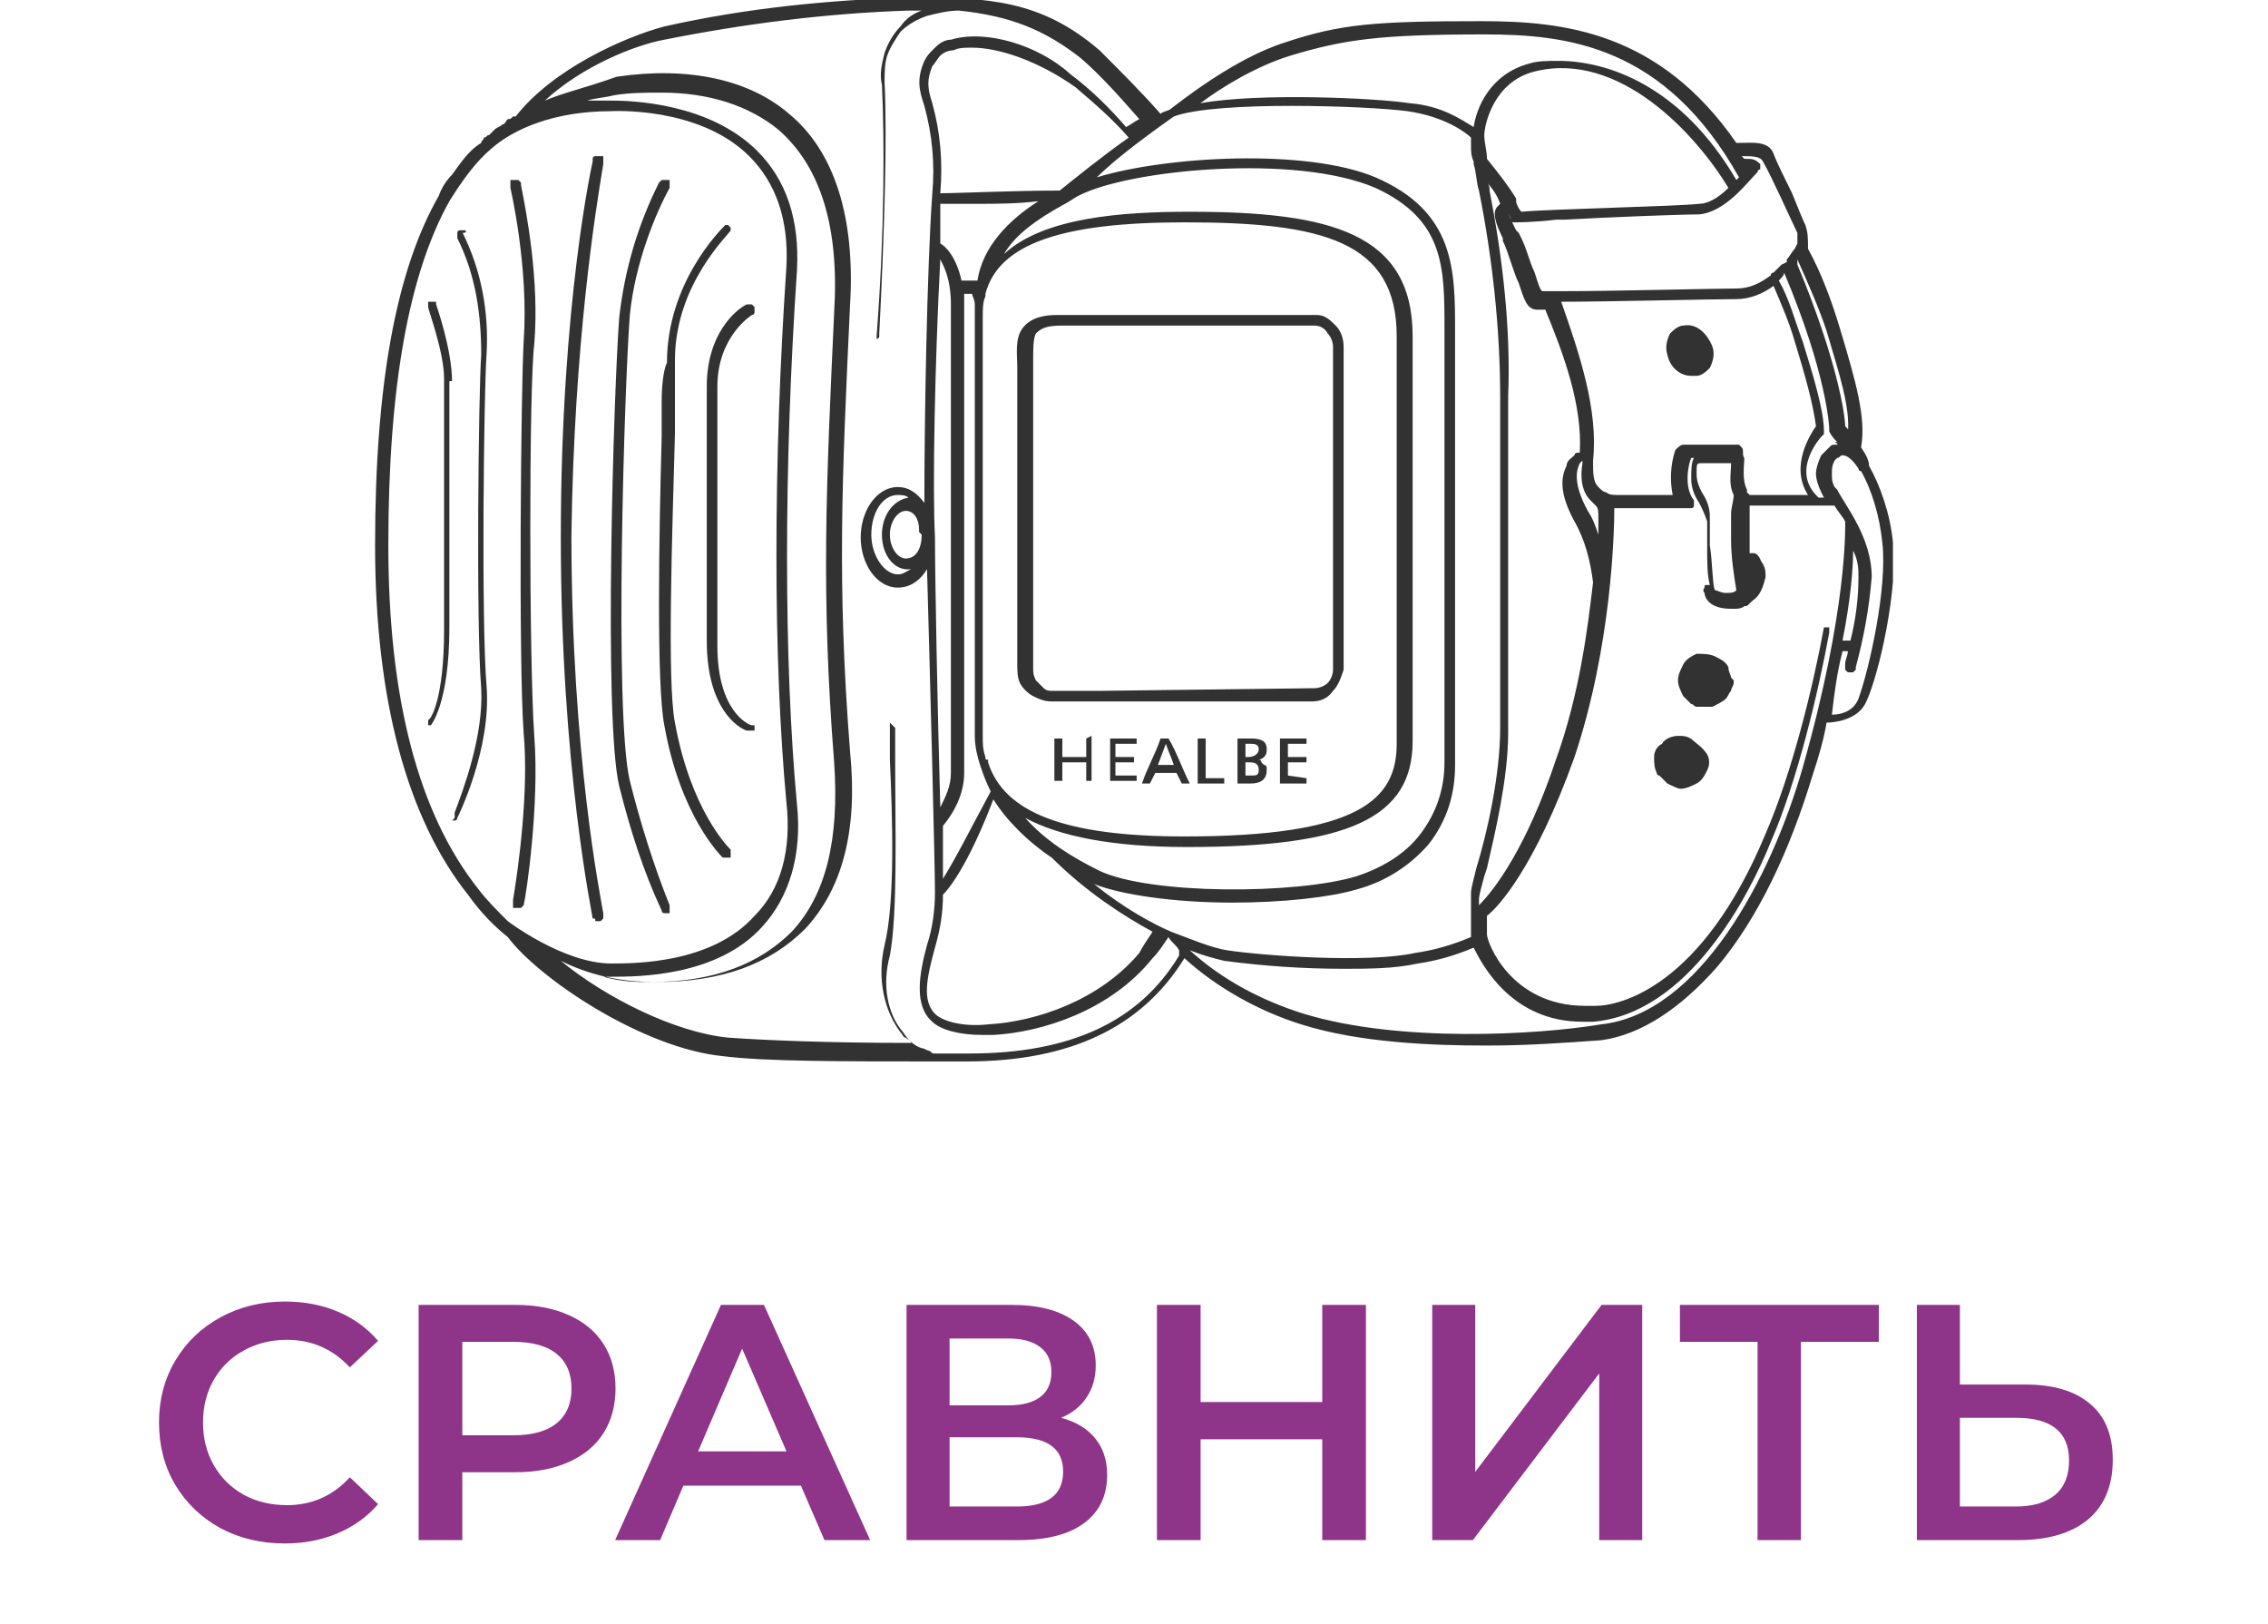 <?xml version="1.0" encoding="UTF-8"?> <svg xmlns="http://www.w3.org/2000/svg" width="81" height="58" viewBox="0 0 81 58" fill="none"><g clip-path="url(#clip0_1325_18466)"><path d="M21.261 32.896C21.356 32.896 21.356 32.896 21.356 32.896C21.356 32.896 21.356 32.896 21.451 32.896L21.546 32.801C21.546 32.801 21.546 32.801 21.546 32.706V32.612C21.451 32.045 20.408 26.94 20.408 19.095C20.503 12.289 21.261 7.562 21.546 5.861V5.766V5.672V5.577H21.451C21.356 5.577 21.356 5.577 21.261 5.577C21.261 5.577 21.167 5.577 21.167 5.672C21.167 5.672 21.167 5.672 21.167 5.766C21.167 5.766 20.029 10.776 20.029 19.189C20.029 27.413 21.167 32.706 21.167 32.801C21.261 32.801 21.261 32.801 21.261 32.896Z" fill="#323232"></path><path d="M18.702 12.194C18.608 13.801 18.513 23.537 18.702 26.184C18.892 28.264 18.513 31.005 18.323 32.139C18.323 32.234 18.323 32.234 18.323 32.234V32.328C18.323 32.328 18.323 32.328 18.323 32.423C18.323 32.423 18.323 32.423 18.418 32.423C18.418 32.423 18.418 32.423 18.513 32.423C18.513 32.423 18.513 32.423 18.608 32.423L18.702 32.328C18.797 31.95 19.271 28.736 19.081 26.279C18.892 23.537 18.892 13.801 19.081 12.289C19.271 10.02 18.797 7.562 18.608 6.617V6.523C18.608 6.523 18.608 6.523 18.513 6.428C18.513 6.428 18.418 6.428 18.323 6.428H18.229V6.523V6.617C18.229 6.617 18.229 6.617 18.229 6.712C18.229 6.712 18.892 9.547 18.702 12.194Z" fill="#323232"></path><path d="M23.631 32.517C23.631 32.517 23.631 32.612 23.726 32.612H23.821H23.915C23.915 32.612 23.915 32.612 23.915 32.517V32.423C23.915 32.423 23.915 32.423 23.915 32.328C23.347 30.911 22.873 29.398 22.494 27.886C21.925 25.523 22.304 13.707 22.494 11.249C22.683 9.358 23.442 7.562 23.915 6.712V6.617V6.523V6.428H23.821H23.726H23.631C23.631 6.428 23.631 6.428 23.536 6.523C22.778 8.035 22.304 9.642 22.115 11.343C21.925 13.801 21.546 25.712 22.115 28.075C22.494 29.587 22.968 31.1 23.631 32.517Z" fill="#323232"></path><path d="M16.617 8.224C16.523 8.224 16.523 8.224 16.428 8.224C16.333 8.224 16.333 8.318 16.333 8.318C16.333 8.318 16.333 8.318 16.333 8.413C16.333 8.413 16.333 8.413 16.333 8.507C16.997 9.831 17.186 11.249 17.186 12.667C17.091 13.99 16.997 22.308 17.186 24.577C17.281 26.279 16.523 28.264 16.238 29.02V29.114V29.209L16.144 29.303H16.238C16.238 29.303 16.333 29.303 16.333 29.209C16.333 29.209 17.565 26.751 17.376 24.483C17.186 22.214 17.281 13.99 17.376 12.667C17.47 11.154 17.186 9.642 16.523 8.318C16.712 8.318 16.617 8.224 16.617 8.224Z" fill="#323232"></path><path d="M16.144 13.612C16.144 12.478 15.575 10.871 15.575 10.871C15.575 10.871 15.575 10.871 15.575 10.776C15.481 10.776 15.481 10.776 15.386 10.776H15.291C15.291 10.776 15.291 10.776 15.291 10.871V10.965C15.291 11.06 15.86 12.572 15.86 13.517V22.497C15.86 24.955 15.386 25.711 15.291 25.711V25.806V25.901H15.386C15.386 25.901 16.049 25.144 16.049 22.403V13.612H16.144Z" fill="#323232"></path><path d="M23.631 14.368V15.597C23.536 19.095 23.441 24.483 23.726 25.901C24.294 29.114 25.716 30.532 25.811 30.627H25.905H26C26 30.627 26 30.627 26.095 30.627V30.532C26.095 30.532 26.095 30.532 26.095 30.438V30.343C26 30.249 24.673 28.925 24.105 25.806C23.82 24.388 24.01 19 24.105 15.503V15.313C24.105 14.179 24.105 13.328 24.105 12.856C24.105 10.114 26.095 8.318 26.095 8.224V8.129L26 8.035H25.905C25.716 8.224 23.82 10.114 23.82 12.95C23.726 13.139 23.631 13.612 23.631 14.368Z" fill="#323232"></path><path d="M25.242 22.876C25.242 25.333 26.379 25.995 26.664 26.09H26.759C26.759 26.09 26.759 26.09 26.853 26.09H26.948V25.995C26.948 25.901 26.948 25.901 26.948 25.901H26.853C26.759 25.901 25.621 25.428 25.621 23.065V13.801C25.621 12.005 26.853 11.249 26.853 11.249C26.948 11.249 26.948 11.154 26.948 11.154V11.06V10.965L26.853 10.871C26.853 10.871 26.759 10.871 26.664 10.871C26.285 11.06 25.242 11.91 25.242 13.801V22.876Z" fill="#323232"></path><path d="M60.118 11.627C59.928 11.627 59.739 11.816 59.644 11.911C59.549 12.1 59.454 12.383 59.549 12.667C59.644 13.139 60.023 13.423 60.402 13.423C60.497 13.423 60.497 13.423 60.592 13.423C60.781 13.423 60.971 13.234 61.065 13.139C61.16 12.95 61.255 12.667 61.16 12.383C60.971 11.911 60.592 11.532 60.118 11.627Z" fill="#323232"></path><path d="M61.823 24.199C61.823 24.105 61.728 24.01 61.728 23.821C61.634 23.632 61.444 23.537 61.255 23.443C61.065 23.348 60.781 23.348 60.591 23.348C60.402 23.443 60.212 23.537 60.117 23.727C60.023 23.916 59.928 24.105 59.928 24.294C59.928 24.483 60.023 24.672 60.117 24.861C60.212 24.955 60.307 25.05 60.402 25.144C60.496 25.144 60.496 25.239 60.591 25.239H60.686H60.781H60.875C60.97 25.239 61.065 25.239 61.16 25.239C61.349 25.144 61.539 25.05 61.634 24.955C61.728 24.861 61.728 24.766 61.823 24.672C61.823 24.577 61.918 24.483 61.918 24.388V24.294C61.823 24.199 61.823 24.199 61.823 24.199Z" fill="#323232"></path><path d="M60.497 26.468C60.307 26.279 60.118 26.279 59.928 26.279C59.739 26.279 59.454 26.373 59.359 26.562C59.17 26.657 59.075 26.846 59.075 27.035C59.075 27.224 59.075 27.413 59.17 27.602C59.17 27.602 59.17 27.697 59.265 27.697L59.359 27.791C59.454 27.886 59.549 27.98 59.549 27.98C59.739 28.075 59.928 28.169 60.023 28.169C60.212 28.169 60.402 28.075 60.592 27.98C60.781 27.886 60.876 27.697 60.971 27.507C61.065 27.318 61.065 27.129 60.971 26.94C60.781 26.657 60.592 26.562 60.497 26.468Z" fill="#323232"></path><path d="M67.605 19.378C67.51 18.338 67.131 17.299 66.752 16.637C66.752 16.448 66.657 16.259 66.467 15.975C66.657 14.935 66.278 13.612 65.709 11.721C65.425 10.776 65.046 9.736 64.572 8.886C64.572 8.508 64.572 8.318 64.477 8.035C64.382 7.846 64.193 7.373 64.003 6.901C63.814 6.522 63.435 5.766 63.34 5.483C63.15 5.01 62.582 5.105 62.013 5.105C59.265 1.134 55.853 0.756 52.915 0.756C49.124 0.756 47.892 0.851 45.902 1.512C44.101 2.08 42.206 3.592 41.827 3.876C41.732 3.97 41.543 3.97 41.448 4.065C40.784 3.308 40.026 2.552 39.268 1.796C37.183 4.49643e-05 35.288 -0.094 32.539 -0.094C29.601 4.49419e-05 26.663 0.284 23.726 0.945C22.304 1.323 19.745 2.458 18.418 4.159H18.324C18.229 4.254 18.229 4.254 18.134 4.254C18.039 4.348 18.039 4.443 17.945 4.443C17.85 4.537 17.755 4.537 17.66 4.632C17.565 4.726 17.565 4.726 17.471 4.821C17.376 4.821 17.376 4.915 17.281 4.915C17.281 5.01 17.186 5.01 17.186 5.105C16.712 5.388 16.428 5.861 16.144 6.239C15.954 6.428 15.765 6.711 15.67 6.995C14.154 9.642 13.396 13.707 13.396 19.473C13.396 24.955 14.533 29.209 16.712 31.95C17.186 32.612 17.66 33.085 18.134 33.463C19.271 34.975 22.967 37.433 25.811 37.717C27.327 37.906 29.886 37.906 33.487 37.906H33.582C33.677 37.906 33.677 37.906 33.771 37.906H33.866H34.529C38.226 37.906 40.784 36.677 42.301 34.219C43.438 35.259 44.954 36.109 46.471 36.582C48.556 37.244 51.209 37.338 53.01 37.338C53.105 37.338 53.105 37.338 53.199 37.338C54.526 37.338 55.853 37.244 57.18 37.149C58.601 36.96 60.023 36.015 61.35 34.502C62.771 32.801 63.909 30.438 64.761 27.602C64.951 27.035 65.141 26.373 65.235 25.806C65.52 25.806 66.373 25.712 66.657 25.05C67.131 24.01 67.794 20.985 67.605 19.378ZM41.922 4.159C43.438 3.592 48.84 3.781 50.261 3.97C51.588 4.159 52.346 4.726 52.536 4.915V5.01C52.536 5.105 52.536 5.105 52.536 5.199C52.536 5.388 52.536 5.577 52.631 5.766C52.631 5.766 52.631 5.766 52.631 5.861C52.726 6.144 52.726 6.522 52.82 6.806C53.294 9.169 53.578 11.721 53.578 14.179V25.995C53.578 27.697 53.105 29.776 52.726 31.005C52.631 31.383 52.536 31.761 52.536 31.856C52.536 31.95 52.536 32.045 52.536 32.139C52.536 32.328 52.536 32.423 52.536 32.612V32.706C52.536 32.896 52.536 32.99 52.536 33.179C52.536 33.274 52.536 33.274 52.536 33.368V33.463C51.873 33.746 51.209 33.935 50.546 34.03C48.84 34.408 45.049 34.124 43.817 33.935C43.248 33.841 42.585 33.557 41.827 33.274C41.163 32.99 40.121 32.423 39.078 31.572C40.026 31.95 41.922 32.234 44.007 32.234C45.807 32.234 47.513 32.045 48.461 31.761C49.503 31.478 50.356 30.91 51.02 30.154C51.683 29.303 51.967 28.358 51.967 27.319V11.816C51.967 9.642 51.967 7.562 49.124 6.333C46.66 5.294 41.637 5.577 39.173 6.333C39.931 5.577 41.258 4.632 41.922 4.159ZM35.193 27.035C35.098 26.751 35.098 26.562 35.098 26.279V11.343C35.098 11.06 35.098 10.776 35.193 10.587C35.193 10.587 35.193 10.587 35.193 10.493C35.667 8.697 37.941 7.94 42.301 7.94C47.229 7.94 49.882 8.602 49.882 12.005V26.562C49.882 28.547 48.556 29.871 42.301 29.871C38.036 29.871 35.856 29.02 35.288 27.224V27.129C35.193 27.129 35.193 27.129 35.193 27.035ZM33.961 10.871C33.961 11.816 33.961 16.542 33.961 20.701V23.065C33.961 24.105 33.961 25.144 33.961 25.901V27.602C33.961 28.075 33.771 28.453 33.582 28.831C33.487 25.522 33.392 20.701 33.392 19.189C33.297 17.393 33.392 12.856 33.582 9.264C33.677 9.453 33.961 9.925 33.961 10.871ZM34.909 10.02C34.814 10.02 34.814 10.02 34.814 10.02H34.34C34.15 9.169 33.771 8.791 33.582 8.697C33.582 8.413 33.582 8.129 33.582 7.94V7.657C33.582 7.562 33.582 7.468 33.582 7.279C33.866 7.279 34.34 7.279 34.909 7.279C35.572 7.279 36.33 7.279 37.088 7.184C36.046 7.846 35.098 8.791 34.909 10.02ZM33.677 31.383V29.493C34.15 28.925 34.435 28.264 34.435 27.602V25.901C34.435 25.333 34.435 24.577 34.435 23.821V20.891C34.435 16.826 34.435 11.911 34.435 10.871C34.435 10.776 34.435 10.682 34.435 10.682V10.493H34.719C34.719 10.587 34.814 10.682 34.814 10.871C34.814 11.06 34.814 11.249 34.814 11.438V26.279C34.814 26.657 34.909 27.035 35.003 27.319C35.098 27.602 35.193 27.886 35.382 28.264C34.719 29.493 34.15 30.627 33.677 31.383ZM51.588 11.721V27.224C51.588 28.169 51.304 29.02 50.735 29.776C50.167 30.532 49.314 31.005 48.461 31.289C46.281 31.95 41.069 31.95 39.268 31.099C38.32 30.627 37.373 30.06 36.614 29.209C37.846 29.871 39.742 30.249 42.395 30.249C48.177 30.249 50.451 29.209 50.451 26.468V12.005C50.451 8.318 47.513 7.562 42.49 7.562C40.121 7.562 37.278 7.751 35.856 9.075C36.235 8.413 36.993 7.846 38.036 7.279C38.226 7.184 38.32 7.09 38.51 6.995C40.31 6.05 46.281 5.483 49.124 6.711C51.588 7.846 51.588 9.547 51.588 11.721ZM33.582 6.901C33.677 5.766 33.582 4.726 33.297 3.687C33.108 3.119 33.108 2.836 33.297 2.363C33.392 2.269 33.487 2.08 33.582 1.985C33.677 1.891 33.866 1.796 34.056 1.796C34.245 1.702 34.435 1.702 34.719 1.702C35.667 1.702 37.088 2.174 38.415 3.119C39.078 3.687 39.742 4.254 40.31 4.915C39.363 5.577 38.32 6.428 37.846 6.806C36.141 6.806 34.245 6.901 33.582 6.901ZM31.497 19.095C31.497 19.851 31.971 20.418 32.539 20.323C32.35 20.418 32.255 20.512 32.065 20.512C31.592 20.512 31.118 19.851 31.118 19.095C31.118 18.338 31.497 17.677 32.065 17.677C32.16 17.677 32.35 17.677 32.444 17.771C31.876 17.866 31.497 18.433 31.497 19.095ZM32.918 19.095C32.918 19.567 32.729 19.945 32.35 19.945C32.065 19.945 31.781 19.567 31.781 19.095C31.781 18.622 32.065 18.244 32.35 18.244C32.634 18.244 32.824 18.527 32.824 18.905V19L32.918 19.095ZM40.69 34.03C39.268 35.731 36.993 36.488 35.288 36.582C34.435 36.677 33.677 36.488 33.392 36.204C32.918 35.731 33.108 34.881 33.392 33.841C33.582 33.179 33.677 32.612 33.677 31.95C34.056 31.572 34.719 30.532 35.477 28.547C35.951 29.303 36.709 30.06 37.562 30.627C38.794 31.856 40.121 32.706 41.163 33.274C40.974 33.557 40.784 33.841 40.69 34.03ZM65.52 15.881C65.425 15.881 65.425 15.881 65.33 15.975C65.235 16.07 65.141 16.164 65.046 16.259C64.951 16.448 64.856 16.731 64.856 16.92C64.856 17.11 64.951 17.393 65.046 17.582L65.141 17.771H64.951C63.909 16.826 65.046 15.597 65.046 15.597L65.141 15.502V15.408C65.141 14.652 64.761 13.423 64.382 12.194C64.098 11.438 63.909 10.682 63.529 10.02C63.624 9.925 63.719 9.831 63.719 9.736C65.235 13.328 65.33 15.219 65.33 15.313V15.408C65.425 15.597 65.52 15.692 65.615 15.786H65.52C65.709 15.881 65.615 15.881 65.52 15.881ZM61.729 6.711C61.35 7.09 60.971 7.279 60.686 7.279C59.833 7.373 55.284 7.468 54.337 7.562C54.242 7.468 54.147 7.279 54.147 7.184C54.147 7.184 54.147 7.184 54.147 7.09C53.863 6.617 53.484 6.144 53.105 5.672C53.105 5.388 53.01 5.105 53.01 4.821C53.01 4.537 53.294 2.93 54.81 2.552C57.843 1.796 60.592 4.821 61.729 6.711ZM62.203 15.975C62.108 15.975 62.108 15.975 62.203 15.975L62.108 15.881C62.013 15.881 61.918 15.881 61.729 15.881C61.539 15.881 61.35 15.881 61.065 15.881H60.118C60.023 15.881 59.928 15.975 59.833 16.07C59.644 16.637 59.644 17.204 59.739 17.677H57.748C57.654 17.677 57.464 17.677 57.369 17.582C57.275 17.582 57.18 17.488 57.085 17.393C56.895 17.204 56.895 16.92 56.895 16.448C57.085 14.652 56.422 12.667 55.758 10.776C57.369 10.776 61.16 10.682 62.013 10.682C62.487 10.682 62.961 10.493 63.34 10.209C63.624 10.871 63.909 11.532 64.098 12.194C64.477 13.423 64.761 14.463 64.856 15.219C64.667 15.502 63.909 16.637 64.572 17.677H62.487L62.392 17.582V17.488C62.203 17.11 62.297 16.637 62.297 16.353C62.203 16.259 62.297 16.07 62.203 15.975ZM60.781 16.542H61.824C61.824 16.92 61.729 17.299 61.918 17.677C61.918 17.866 61.824 18.149 61.824 18.338C61.824 18.622 61.824 19 61.824 19.284C61.824 19.851 61.918 20.512 62.013 21.08C61.918 21.174 61.824 21.174 61.634 21.174C61.444 21.174 61.35 21.08 61.255 21.08C61.16 20.985 61.16 20.04 61.065 19.473V19.189C61.065 19.095 61.065 19 61.065 18.905V18.716C61.065 18.622 61.065 18.527 61.065 18.433C61.065 18.149 60.971 17.866 60.781 17.582C60.686 17.393 60.592 17.204 60.592 16.92C60.592 16.542 60.592 16.542 60.781 16.542ZM57.085 18.527C57.085 18.716 57.085 18.905 57.085 19.095C56.99 18.811 56.895 18.527 56.706 18.244C56.137 17.204 56.327 16.731 56.422 16.542L56.516 16.448V16.542C56.422 17.11 56.516 17.582 56.801 17.866C56.801 17.866 56.801 17.866 56.895 17.96L56.99 18.055C57.085 18.149 57.085 18.244 57.085 18.527ZM53.199 6.806C53.199 6.711 53.199 6.617 53.105 6.522C53.294 6.711 53.484 6.995 53.578 7.279L53.484 7.373C53.294 7.562 53.389 7.94 53.673 8.508V8.602C53.768 8.791 53.863 9.075 53.958 9.358C54.052 9.642 54.147 9.925 54.242 10.114C54.431 10.682 54.526 11.06 54.905 11.06H55.19C55.853 12.667 56.516 14.463 56.422 16.164C56.327 16.164 56.232 16.164 56.232 16.259C56.137 16.353 55.948 16.448 55.948 16.637C55.758 17.015 55.663 17.582 56.232 18.622C56.611 19.284 56.801 20.04 56.895 20.796C56.706 22.403 56.422 24.766 55.569 27.129C54.526 30.249 53.389 31.761 52.82 32.328V32.139C52.82 31.95 52.915 31.667 53.01 31.289L53.105 31.005C53.389 29.776 53.863 27.791 53.863 26.184V14.179C53.958 11.721 53.673 9.264 53.199 6.806ZM62.297 20.418C62.297 20.512 62.297 20.512 62.297 20.512V20.607C62.297 20.512 62.297 20.418 62.297 20.418ZM65.899 15.219C65.899 14.841 65.615 12.856 64.193 9.453V9.358C64.193 9.358 64.193 9.358 64.193 9.264C64.572 10.114 64.951 10.965 65.235 11.816C65.709 13.423 66.088 14.557 65.993 15.502C66.088 15.408 65.993 15.313 65.899 15.219ZM64.193 8.697C64.098 8.697 64.098 8.697 64.193 8.697L64.098 8.886C64.003 8.98 63.909 9.169 63.814 9.264C63.814 9.264 63.814 9.264 63.814 9.358L63.624 9.453C63.529 9.547 63.435 9.642 63.34 9.736C63.34 9.736 63.245 9.736 63.245 9.831C62.866 10.114 62.487 10.303 62.013 10.303C61.255 10.303 57.654 10.398 55.853 10.398H55.663C55.284 10.398 55.095 10.398 55.095 10.398C55 10.398 54.905 10.02 54.81 9.736C54.716 9.547 54.621 9.264 54.526 8.98C54.431 8.697 54.337 8.508 54.242 8.318L54.147 8.224C54.052 8.035 53.863 7.657 53.863 7.562C53.863 7.657 53.958 7.751 53.958 7.846C53.958 7.846 53.958 7.94 54.052 7.94H54.147C54.147 7.94 54.81 7.94 55.569 7.846H55.853C57.559 7.751 60.023 7.657 60.686 7.657C61.634 7.562 62.392 6.522 62.771 6.144C62.771 6.144 62.771 6.05 62.866 6.05C62.866 6.05 62.866 5.955 62.866 5.861C62.677 5.672 62.582 5.672 62.297 5.672L62.203 5.577C62.582 5.577 62.866 5.577 62.961 5.766C63.245 6.239 64.003 7.94 64.193 8.318C64.193 8.318 64.193 8.508 64.193 8.697ZM62.108 6.333L62.013 6.428C60.023 3.025 57.369 2.174 55.663 2.174C55.284 2.174 54.905 2.174 54.621 2.269C53.199 2.647 52.726 3.876 52.631 4.537C52.157 4.254 51.493 3.781 50.356 3.687C49.124 3.498 44.954 3.308 42.869 3.687C43.627 3.119 44.86 2.363 46.092 1.985C47.987 1.418 49.219 1.229 53.01 1.229C55.948 1.229 59.454 1.607 62.108 6.333C62.108 6.239 62.108 6.239 62.108 6.333ZM66.373 20.607C66.373 21.363 66.278 22.119 66.088 22.876C65.993 22.876 65.899 22.876 65.804 22.876C66.088 21.458 66.183 20.323 66.183 19.662C66.373 20.04 66.373 20.323 66.373 20.607ZM65.804 23.254H65.899H65.993C65.993 23.443 65.899 23.537 65.899 23.726C65.899 23.821 65.899 23.821 65.899 23.916L65.993 24.01H66.088H66.183C66.183 24.01 66.183 24.01 66.278 23.916C66.278 23.916 66.278 23.916 66.278 23.821C66.562 22.781 66.752 21.741 66.847 20.607C66.847 19.189 65.899 18.055 65.615 17.488L65.52 17.393C65.425 17.204 65.425 17.11 65.425 16.92C65.425 16.731 65.425 16.637 65.52 16.448L65.615 16.353C65.709 16.353 65.709 16.259 65.804 16.259C65.993 16.259 66.183 16.448 66.373 16.731C66.373 16.731 66.373 16.826 66.467 16.826C66.847 17.488 67.131 18.433 67.226 19.378C67.415 20.985 66.752 23.916 66.373 24.955C66.183 25.428 65.709 25.522 65.425 25.522C65.52 24.672 65.615 24.01 65.804 23.254ZM21.925 3.403C22.494 3.308 23.062 3.308 23.631 3.308C25.337 3.308 26.758 3.781 27.801 4.632C29.317 5.955 29.98 8.129 29.791 11.154C29.507 17.393 29.317 21.174 29.791 27.224C29.98 29.965 29.507 31.95 28.275 33.274C27.137 34.408 25.526 35.07 23.252 35.07C22.778 35.07 22.209 35.07 21.546 34.881C21.641 34.881 21.735 34.881 21.83 34.881C22.778 34.881 25.621 34.881 27.232 33.085C28.18 32.045 28.654 30.532 28.464 28.736C27.99 23.632 27.99 16.637 28.464 9.642C28.559 7.846 28.085 6.428 27.043 5.388C25.337 3.687 22.588 3.592 21.83 3.592C21.546 3.592 21.262 3.592 20.977 3.592C21.262 3.498 21.546 3.498 21.925 3.403ZM26.758 5.577C27.706 6.522 28.18 7.846 28.085 9.547C27.611 16.542 27.611 23.537 28.085 28.642C28.275 30.343 27.895 31.761 26.948 32.706C25.431 34.408 22.683 34.408 21.83 34.408C20.124 34.408 18.134 32.896 18.134 32.896C17.755 32.517 17.376 32.139 17.092 31.761C14.912 29.02 13.869 24.861 13.869 19.473C13.869 13.707 14.627 9.736 16.049 7.184C16.523 6.428 16.997 5.766 17.565 5.294C18.324 4.632 19.745 3.97 21.83 3.97C21.83 3.97 24.958 3.781 26.758 5.577ZM33.771 37.622C33.677 37.622 33.487 37.622 33.392 37.622C33.297 37.622 33.297 37.622 33.203 37.527C33.108 37.527 33.013 37.433 32.918 37.433C32.634 37.338 32.444 37.149 32.255 36.866C31.686 36.204 31.497 35.164 31.781 34.124C32.065 32.612 31.971 29.493 31.971 27.413V26.373C31.971 26.279 31.971 26.184 31.971 26.09C31.971 26.09 31.971 26.09 31.971 25.995L31.876 25.901L31.781 25.806C31.781 25.806 31.781 25.806 31.781 25.901C31.781 26.279 31.781 26.657 31.781 27.129C31.876 29.209 31.971 32.234 31.592 33.746C31.307 34.975 31.592 36.109 32.16 36.866C32.255 36.96 32.255 37.055 32.35 37.055C32.444 37.149 32.539 37.149 32.539 37.244C29.507 37.244 27.327 37.149 26 37.055C24.105 36.866 21.641 35.637 20.029 34.313C21.356 34.975 22.588 35.07 23.441 35.07C25.811 35.07 27.516 34.408 28.748 33.179C30.075 31.761 30.644 29.682 30.36 26.846C29.886 20.796 30.075 17.015 30.36 10.871C30.549 7.751 29.791 5.388 28.18 4.065C26.758 2.836 24.578 2.363 22.02 2.741C20.977 3.119 20.124 3.308 19.461 3.592C20.788 2.363 22.683 1.607 23.726 1.418C26.569 0.851 29.507 0.473 32.444 0.378C32.634 0.378 32.824 0.378 32.918 0.378C32.634 0.473 32.35 0.662 32.16 0.945C31.876 1.229 31.686 1.607 31.592 1.891C31.497 2.269 31.402 2.647 31.497 3.025C31.592 5.01 31.592 8.318 31.307 12.005C31.307 12.005 31.307 12.005 31.307 12.1C31.307 12.1 31.402 12.1 31.402 12.005V11.911C31.592 8.224 31.686 4.915 31.592 2.93C31.592 2.647 31.592 2.269 31.686 1.985C31.781 1.702 31.971 1.418 32.16 1.134C32.444 0.851 32.824 0.662 33.108 0.567C33.487 0.473 33.866 0.378 34.245 0.378C36.046 0.567 37.278 1.04 38.605 2.08C39.363 2.741 40.026 3.498 40.69 4.254C40.5 4.348 40.405 4.443 40.216 4.537C39.647 3.876 38.984 3.214 38.226 2.647C37.088 1.607 35.193 1.04 33.961 1.418C33.771 1.418 33.582 1.512 33.392 1.702C33.203 1.891 33.108 1.985 33.013 2.174C32.729 2.836 32.824 3.214 33.013 3.781C33.297 4.821 33.392 5.861 33.297 6.901C33.108 9.547 33.013 14.935 33.013 17.96C32.729 17.582 32.444 17.393 32.065 17.393C31.307 17.393 30.739 18.244 30.739 19.189C30.739 20.134 31.307 20.985 32.065 20.985C32.444 20.985 32.824 20.796 33.108 20.323C33.203 23.632 33.392 30.91 33.392 31.856C33.392 32.517 33.297 33.179 33.108 33.746C32.824 34.786 32.634 35.92 33.297 36.488C33.582 36.771 34.245 36.96 35.098 36.96H35.382H35.477C37.183 36.866 39.647 36.109 41.163 34.219C41.353 34.03 41.543 33.746 41.732 33.463C41.827 33.652 42.016 33.746 42.111 33.935C42.111 33.935 42.111 33.935 42.111 34.03C42.111 34.03 42.111 34.03 42.111 34.124C40.69 36.488 38.226 37.622 34.624 37.622H33.771ZM46.565 36.204C45.049 35.731 43.627 34.975 42.49 33.935C42.964 34.124 43.343 34.219 43.722 34.313C45.144 34.502 46.565 34.597 47.987 34.597C48.84 34.597 49.788 34.597 50.641 34.408C51.304 34.313 51.967 34.124 52.631 33.841C52.915 34.408 53.958 36.488 56.516 36.488C56.611 36.488 56.801 36.488 56.895 36.488C60.307 36.204 62.487 31.95 63.245 30.06C64.193 27.886 64.951 24.672 65.33 22.592V22.498C65.33 22.498 65.33 22.498 65.33 22.403H65.235H65.141C64.761 24.483 64.003 27.602 63.056 29.776C60.781 35.259 57.843 35.92 56.99 35.92C56.895 35.92 56.801 35.92 56.611 35.92C53.958 35.92 53.105 33.652 53.105 33.368C53.105 33.179 53.105 32.896 53.105 32.706C53.484 32.423 54.81 31.005 56.232 27.035C57.559 23.065 57.654 19 57.654 18.149C57.748 18.149 57.843 18.149 57.938 18.149H60.307C60.307 18.149 60.307 18.149 60.402 18.149C60.402 18.149 60.497 18.149 60.497 18.055V17.96V17.866C60.118 17.393 60.307 16.542 60.402 16.353H60.497C60.402 16.542 60.402 16.731 60.402 17.11C60.402 17.393 60.497 17.677 60.686 17.96C60.781 18.149 60.876 18.338 60.971 18.622V18.716C60.971 19 60.971 19.284 60.971 19.567C60.971 20.134 60.971 20.512 61.065 20.891H60.971C60.876 20.891 60.876 20.891 60.876 20.985C60.876 20.985 60.781 21.08 60.876 21.174C60.876 21.269 60.971 21.741 61.824 21.741H61.918C62.013 21.741 62.203 21.741 62.297 21.647C62.392 21.647 62.392 21.647 62.487 21.552L62.582 21.458C62.866 21.269 62.961 20.985 63.056 20.607C63.056 20.418 63.056 20.323 62.961 20.134C62.866 20.04 62.866 19.851 62.677 19.756C62.677 19.756 62.677 19.756 62.582 19.756H62.487V19.662C62.487 19.567 62.487 19.473 62.487 19.378V19.189C62.487 19.095 62.487 19 62.487 18.905C62.487 18.811 62.487 18.622 62.487 18.527C62.487 18.338 62.487 18.149 62.487 18.055C62.487 18.055 62.487 18.055 62.582 18.055H65.52C65.615 18.244 65.804 18.433 65.899 18.622C65.899 18.811 65.993 21.741 64.382 27.413C63.245 31.383 60.686 36.204 57.18 36.582C54.905 36.96 49.977 37.244 46.565 36.204Z" fill="#323232"></path><path d="M38.794 26.373V27.035H37.941V26.373H37.657V27.886H37.941V27.224H38.794V27.886H38.984C38.984 27.318 38.984 26.846 38.984 26.279L38.794 26.373Z" fill="#323232"></path><path d="M39.837 27.696V27.224H40.5V27.035H39.837C39.837 26.846 39.837 26.751 39.837 26.562H40.595V26.373H39.648V27.886H40.595V27.696H39.837Z" fill="#323232"></path><path d="M41.733 26.373H41.449C41.259 26.94 40.975 27.413 40.785 27.98H41.069L41.259 27.602H42.017L42.207 27.98H42.491C42.207 27.413 42.017 26.846 41.733 26.373ZM41.354 27.318L41.638 26.562C41.733 26.846 41.828 27.035 41.922 27.318H41.354Z" fill="#323232"></path><path d="M43.06 27.696V26.373H42.775C42.775 26.94 42.775 27.413 42.775 27.98H43.723C43.723 27.886 43.723 27.886 43.723 27.791H43.06V27.696Z" fill="#323232"></path><path d="M44.955 27.129C45.049 27.129 45.144 27.035 45.144 27.035C45.239 26.94 45.239 26.846 45.239 26.751C45.239 26.468 45.049 26.373 44.67 26.373H44.196C44.196 26.94 44.196 27.413 44.196 27.98H44.67C44.955 27.98 45.239 27.886 45.239 27.507C45.239 27.413 45.239 27.413 45.239 27.413C45.239 27.413 45.239 27.318 45.144 27.318L45.049 27.224C45.049 27.129 44.955 27.129 44.955 27.129ZM44.481 26.562H44.67C44.765 26.562 44.955 26.562 44.955 26.751C44.955 26.94 44.765 27.035 44.575 27.035H44.481C44.481 26.846 44.481 26.657 44.481 26.562ZM44.67 27.696H44.481V27.224H44.575C44.765 27.224 44.955 27.224 44.955 27.507C44.955 27.696 44.86 27.696 44.67 27.696Z" fill="#323232"></path><path d="M45.997 27.696V27.224H46.661V27.035H45.997C45.997 26.846 45.997 26.751 45.997 26.562H46.661V26.373H45.713C45.713 26.94 45.713 27.413 45.713 27.98H46.661V27.791L45.997 27.696Z" fill="#323232"></path><path d="M46.85 25.05C47.135 25.05 47.419 24.955 47.608 24.672C47.798 24.483 47.893 24.199 47.987 23.915C47.987 22.592 47.987 21.174 47.987 19.851V13.801C47.987 13.328 47.987 12.856 47.987 12.383C47.987 12.1 47.893 11.816 47.703 11.627C47.514 11.438 47.324 11.249 47.04 11.249C46.945 11.249 46.85 11.249 46.755 11.249H38.226C38.036 11.249 37.942 11.249 37.752 11.249C37.278 11.249 36.804 11.343 36.52 11.721C36.236 12.1 36.331 12.667 36.331 13.139V23.726C36.331 23.915 36.331 24.199 36.425 24.388C36.52 24.577 36.71 24.766 36.899 24.861C37.089 24.955 37.278 25.05 37.563 25.05H46.85ZM39.269 24.672H37.657C37.468 24.672 37.373 24.672 37.278 24.577C37.184 24.483 37.089 24.388 36.994 24.294C36.899 24.105 36.899 24.01 36.899 23.821V13.139C36.899 13.045 36.899 12.95 36.899 12.856C36.899 12.478 36.899 12.1 36.994 11.911C37.184 11.721 37.373 11.627 37.942 11.627H38.036H46.755C46.85 11.627 46.85 11.627 46.945 11.627C47.135 11.627 47.324 11.721 47.419 11.911C47.514 12.005 47.608 12.194 47.608 12.383C47.608 12.667 47.608 12.95 47.608 13.328V19.851C47.608 20.323 47.608 20.796 47.608 21.174C47.608 22.025 47.608 22.97 47.608 23.915C47.608 24.105 47.514 24.294 47.419 24.388C47.324 24.483 47.135 24.577 46.945 24.577L39.269 24.672Z" fill="#323232"></path></g><path d="M10.167 55.12C9.319 55.12 8.551 54.936 7.863 54.568C7.183 54.192 6.647 53.676 6.255 53.02C5.871 52.364 5.679 51.624 5.679 50.8C5.679 49.976 5.875 49.236 6.267 48.58C6.659 47.924 7.195 47.412 7.875 47.044C8.563 46.668 9.331 46.48 10.179 46.48C10.867 46.48 11.495 46.6 12.063 46.84C12.631 47.08 13.111 47.428 13.503 47.884L12.495 48.832C11.887 48.176 11.139 47.848 10.251 47.848C9.675 47.848 9.159 47.976 8.703 48.232C8.247 48.48 7.891 48.828 7.635 49.276C7.379 49.724 7.251 50.232 7.251 50.8C7.251 51.368 7.379 51.876 7.635 52.324C7.891 52.772 8.247 53.124 8.703 53.38C9.159 53.628 9.675 53.752 10.251 53.752C11.139 53.752 11.887 53.42 12.495 52.756L13.503 53.716C13.111 54.172 12.627 54.52 12.051 54.76C11.483 55 10.855 55.12 10.167 55.12ZM18.407 46.6C19.135 46.6 19.767 46.72 20.303 46.96C20.847 47.2 21.263 47.544 21.551 47.992C21.839 48.44 21.983 48.972 21.983 49.588C21.983 50.196 21.839 50.728 21.551 51.184C21.263 51.632 20.847 51.976 20.303 52.216C19.767 52.456 19.135 52.576 18.407 52.576H16.511V55H14.951V46.6H18.407ZM18.335 51.256C19.015 51.256 19.531 51.112 19.883 50.824C20.235 50.536 20.411 50.124 20.411 49.588C20.411 49.052 20.235 48.64 19.883 48.352C19.531 48.064 19.015 47.92 18.335 47.92H16.511V51.256H18.335ZM28.605 53.056H24.405L23.577 55H21.969L25.749 46.6H27.285L31.077 55H29.445L28.605 53.056ZM28.089 51.832L26.505 48.16L24.933 51.832H28.089ZM37.898 50.632C38.434 50.776 38.842 51.024 39.121 51.376C39.401 51.72 39.541 52.152 39.541 52.672C39.541 53.408 39.27 53.98 38.725 54.388C38.181 54.796 37.394 55 36.361 55H32.377V46.6H36.133C37.078 46.6 37.813 46.788 38.342 47.164C38.87 47.54 39.133 48.072 39.133 48.76C39.133 49.2 39.026 49.58 38.809 49.9C38.602 50.22 38.297 50.464 37.898 50.632ZM33.913 50.188H36.002C36.505 50.188 36.889 50.088 37.154 49.888C37.417 49.688 37.55 49.392 37.55 49C37.55 48.608 37.417 48.312 37.154 48.112C36.889 47.904 36.505 47.8 36.002 47.8H33.913V50.188ZM36.313 53.8C37.417 53.8 37.969 53.384 37.969 52.552C37.969 51.736 37.417 51.328 36.313 51.328H33.913V53.8H36.313ZM48.783 46.6V55H47.223V51.4H42.879V55H41.319V46.6H42.879V50.068H47.223V46.6H48.783ZM51.151 46.6H52.687V52.564L57.199 46.6H58.651V55H57.115V49.048L52.603 55H51.151V46.6ZM67.102 47.92H64.318V55H62.77V47.92H59.998V46.6H67.102V47.92ZM72.323 49.444C73.332 49.444 74.103 49.672 74.639 50.128C75.183 50.576 75.456 51.244 75.456 52.132C75.456 53.06 75.159 53.772 74.567 54.268C73.975 54.756 73.144 55 72.072 55H68.46V46.6H69.996V49.444H72.323ZM71.999 53.8C72.608 53.8 73.076 53.66 73.403 53.38C73.731 53.1 73.895 52.692 73.895 52.156C73.895 51.14 73.263 50.632 71.999 50.632H69.996V53.8H71.999Z" fill="#8E3589"></path><defs><clipPath id="clip0_1325_18466"><rect width="54.209" height="38" fill="white" transform="translate(13.396)"></rect></clipPath></defs></svg> 
